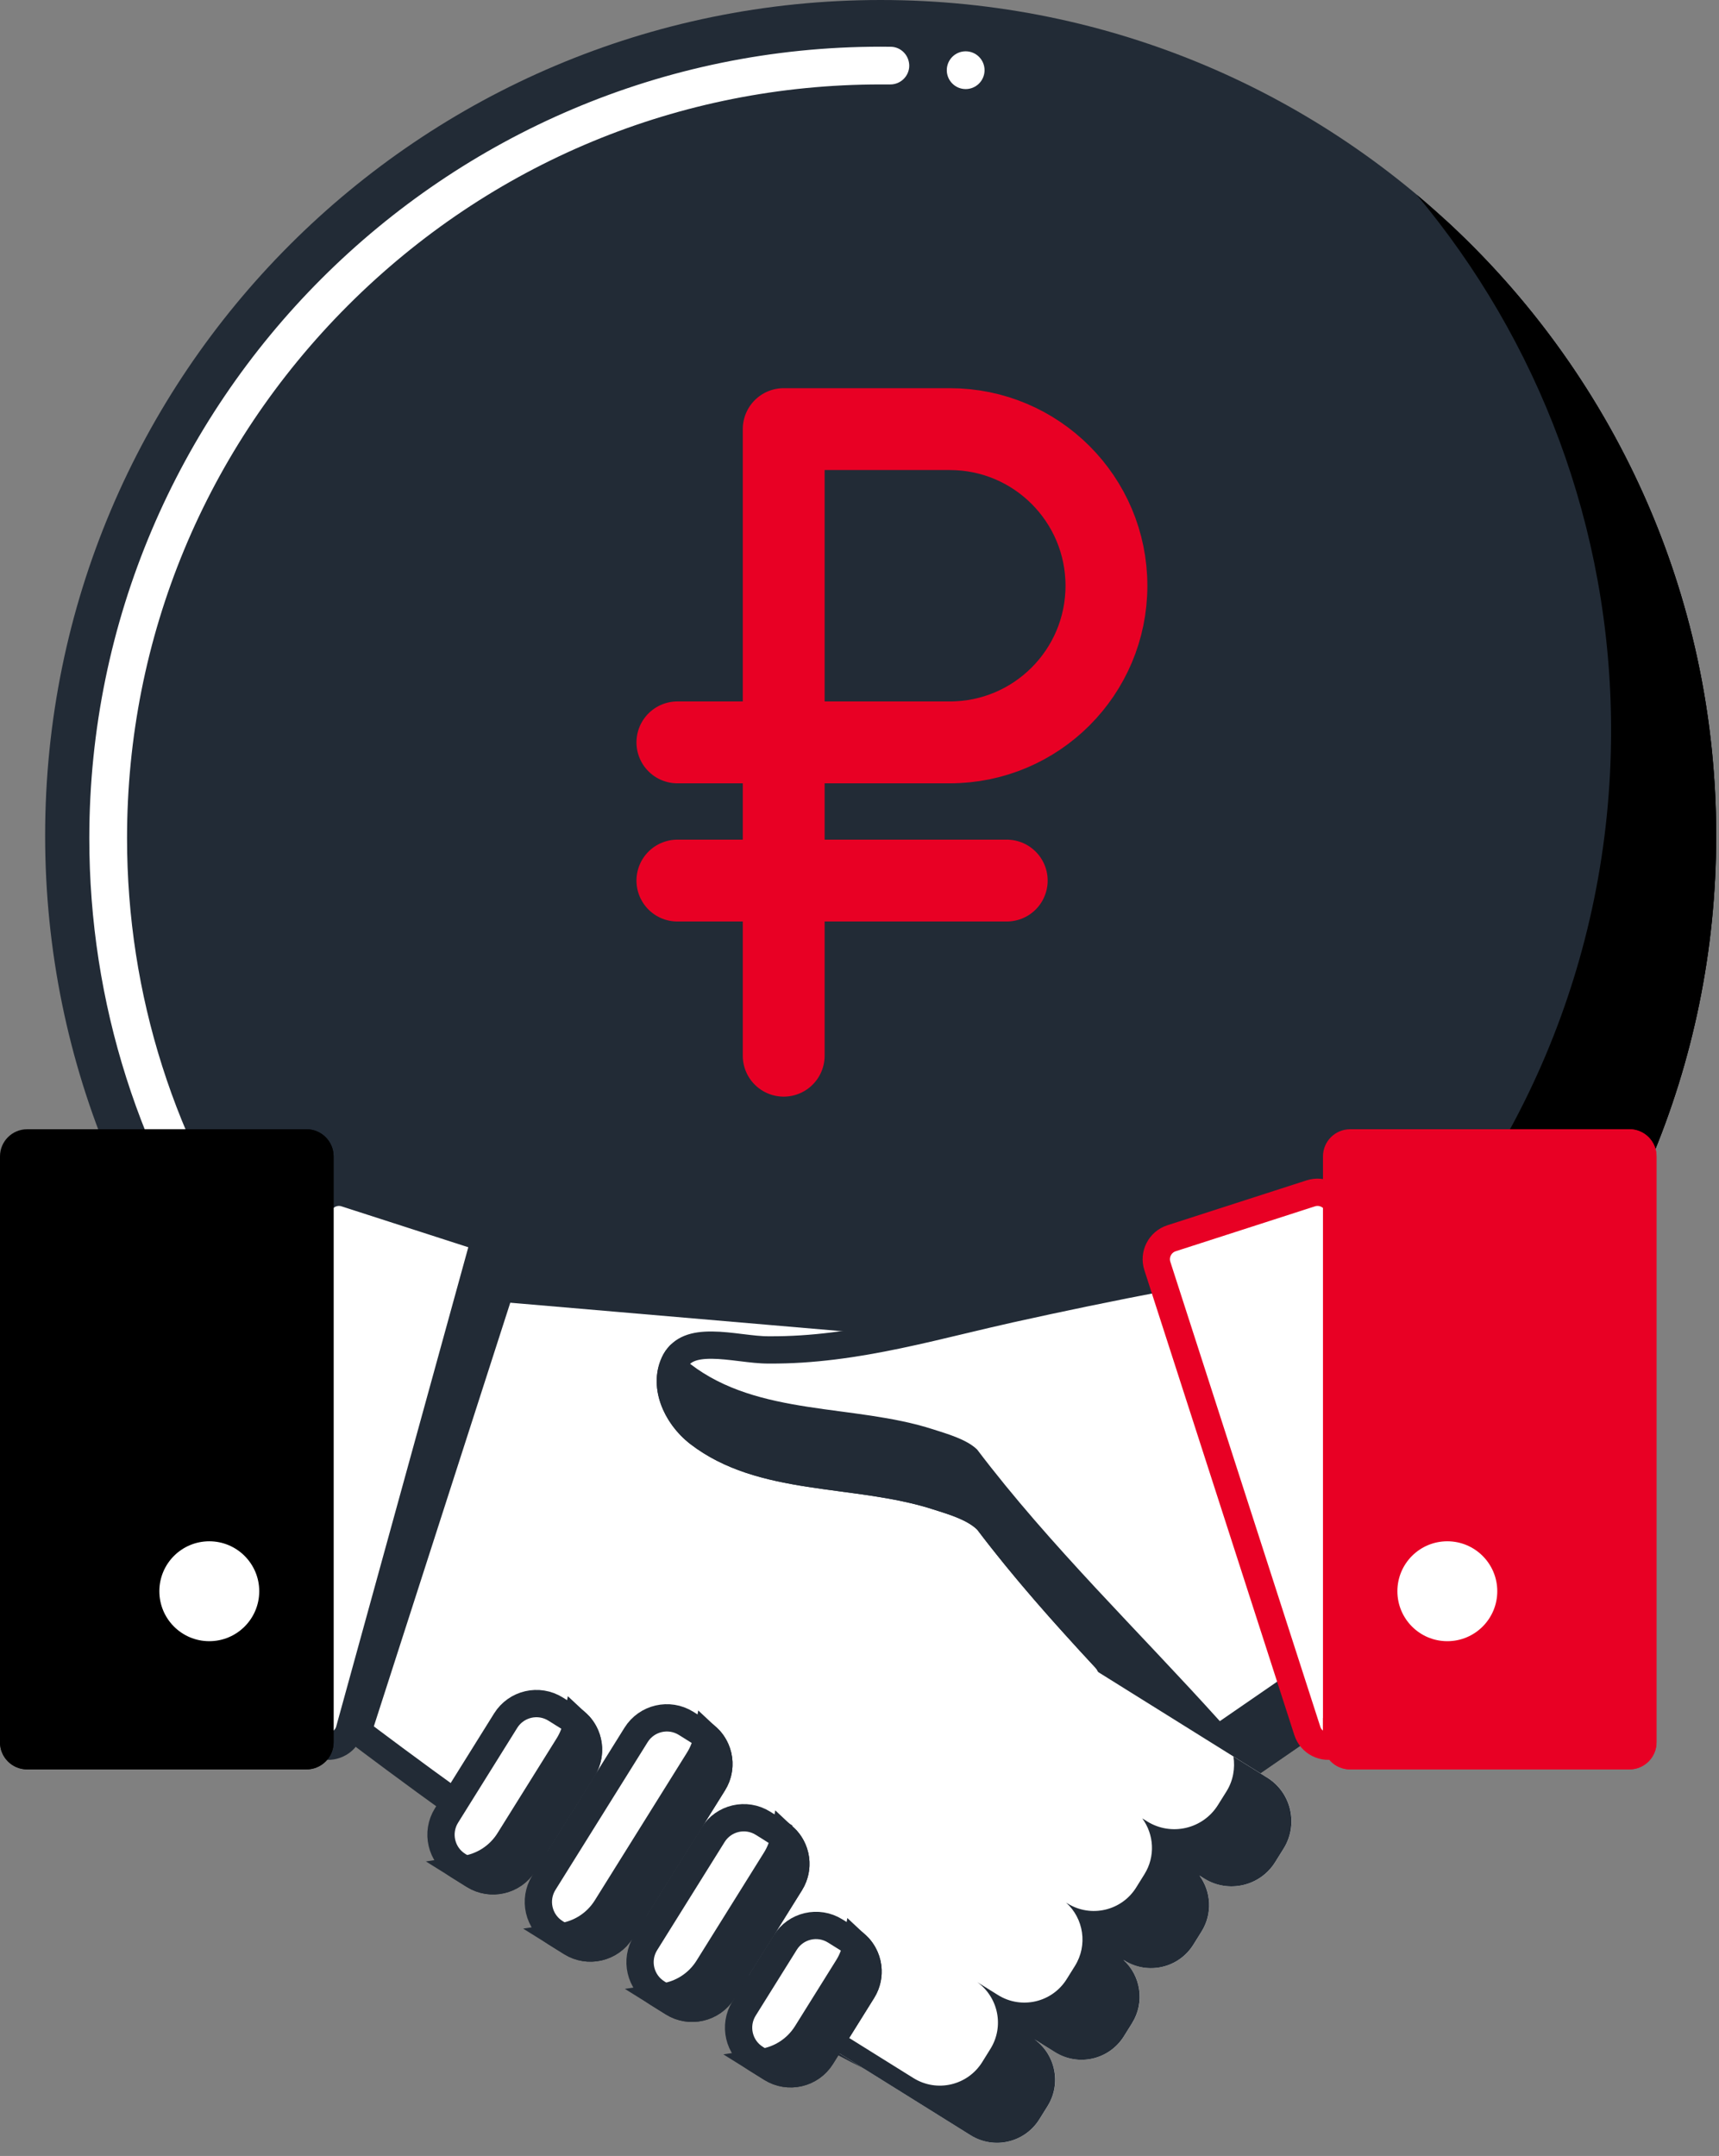 <?xml version="1.0" encoding="UTF-8"?> <svg xmlns="http://www.w3.org/2000/svg" width="63" height="79" viewBox="0 0 63 79" fill="none"><rect x="0" y="0" width="63" height="79" fill="#808080" stroke="none"/> <path d="M32.275 61.241C49.186 61.241 62.896 47.532 62.896 30.621C62.896 13.709 49.186 0 32.275 0C15.364 0 1.654 13.709 1.654 30.621C1.654 47.532 15.364 61.241 32.275 61.241Z" fill="#222B36"></path> <path d="M35.391 1.88C35.009 1.88 34.699 2.19 34.699 2.572C34.699 2.954 35.009 3.264 35.391 3.264C35.773 3.264 36.083 2.954 36.083 2.572C36.083 2.19 35.773 1.88 35.391 1.88Z" fill="white"></path> <path d="M32.642 1.714C32.517 1.711 32.396 1.711 32.275 1.711C16.284 1.711 3.277 14.722 3.273 30.712C3.273 36.739 5.112 42.523 8.595 47.433C8.722 47.616 8.933 47.727 9.158 47.727C9.3 47.727 9.439 47.682 9.556 47.599C9.708 47.492 9.808 47.333 9.839 47.149C9.87 46.97 9.829 46.786 9.721 46.634C6.409 41.957 4.656 36.452 4.656 30.712C4.656 23.348 7.533 16.416 12.754 11.191C17.978 5.971 24.91 3.094 32.275 3.094H32.621H32.631C33.008 3.094 33.319 2.79 33.323 2.413C33.323 2.23 33.254 2.053 33.126 1.922C32.998 1.79 32.825 1.714 32.642 1.714Z" fill="white"></path> <path d="M51.915 7.131C56.364 12.448 59.045 19.294 59.045 26.769C59.045 43.68 45.336 57.389 28.425 57.389C20.95 57.389 14.104 54.708 8.787 50.258C14.404 56.97 22.84 61.242 32.277 61.242C49.188 61.242 62.898 47.532 62.898 30.621C62.898 21.185 58.626 12.748 51.915 7.131Z" fill="black"></path> <path d="M52.94 8.029C57.925 13.475 60.968 20.729 60.968 28.695C60.968 45.606 47.259 59.315 30.348 59.315C22.382 59.315 15.129 56.272 9.682 51.286C15.28 57.403 23.328 61.241 32.274 61.241C49.185 61.241 62.895 47.532 62.895 30.621C62.895 21.675 59.057 13.627 52.94 8.029Z" fill="black"></path> <path d="M13.587 63.799C13.396 63.656 13.237 63.536 13.116 63.444L18.347 47.203L19.201 47.276L19.201 47.276L33.96 48.543L43.061 65.446C43.062 66.42 42.73 67.529 42.145 68.7C41.539 69.912 40.679 71.157 39.703 72.337C38.717 73.526 37.577 74.496 36.528 75.156C36.004 75.486 35.51 75.735 35.077 75.895C34.637 76.059 34.289 76.121 34.047 76.109C33.498 76.082 32.751 75.803 31.422 75.116C30.581 74.682 29.545 74.106 28.222 73.37C27.481 72.957 26.649 72.494 25.71 71.978C22.5 70.213 18.299 67.256 15.573 65.269C14.752 64.669 14.067 64.159 13.587 63.799Z" fill="white" stroke="#222B36"></path> <path d="M36.209 55.746L36.187 55.716L36.159 55.69C35.895 55.433 35.544 55.259 35.234 55.134C34.981 55.032 34.714 54.947 34.497 54.878C34.445 54.862 34.397 54.847 34.352 54.832L34.351 54.832C33.229 54.47 32.008 54.307 30.841 54.152C30.445 54.099 30.055 54.047 29.677 53.988C28.148 53.751 26.755 53.401 25.603 52.517C24.745 51.852 24.292 50.722 24.753 49.862C24.999 49.431 25.436 49.283 26.103 49.29C26.435 49.293 26.784 49.334 27.145 49.379C27.157 49.38 27.17 49.382 27.183 49.383C27.516 49.424 27.873 49.468 28.186 49.465C28.99 49.47 29.773 49.415 30.539 49.32C32.147 49.123 33.717 48.747 35.28 48.373C35.859 48.235 36.437 48.097 37.015 47.968C38.881 47.554 40.756 47.166 42.635 46.809L48.014 63.115C47.944 63.163 47.864 63.218 47.777 63.278C46.956 63.844 45.477 64.862 44.782 65.341C43.921 64.393 43.046 63.465 42.174 62.541C40.092 60.334 38.029 58.147 36.209 55.746Z" fill="white" stroke="#222B36"></path> <path d="M44.706 63.068C41.731 59.766 38.495 56.657 35.811 53.115C35.423 52.738 34.7 52.537 34.198 52.375C31.292 51.437 27.811 51.91 25.298 49.98C25.039 49.779 24.803 49.53 24.608 49.252C24.498 49.354 24.398 49.473 24.315 49.62C23.685 50.788 24.34 52.171 25.298 52.913C27.811 54.843 31.292 54.37 34.198 55.308C34.7 55.47 35.423 55.671 35.811 56.048C38.495 59.59 41.731 62.699 44.706 66.002C44.982 65.81 48.229 63.574 48.606 63.314L47.818 60.924C46.725 61.677 44.909 62.927 44.706 63.068Z" fill="#222B36"></path> <path d="M48.929 63.947L48.929 63.947C48.505 64.084 48.05 63.851 47.913 63.427C47.913 63.427 47.913 63.427 47.913 63.427L42.416 46.389L42.416 46.389C42.279 45.965 42.512 45.51 42.937 45.373L42.937 45.373L48.038 43.728L48.038 43.728C48.462 43.591 48.917 43.824 49.054 44.248L49.054 44.248L54.55 61.286L54.55 61.286C54.687 61.71 54.454 62.165 54.03 62.302C54.03 62.302 54.03 62.302 54.03 62.302L48.929 63.947Z" fill="white" stroke="#E80024"></path> <path d="M59.719 64.835H49.48C48.931 64.835 48.486 64.39 48.486 63.842V42.373C48.486 41.824 48.931 41.379 49.48 41.379H59.719C60.267 41.379 60.712 41.824 60.712 42.373V63.842C60.712 64.39 60.267 64.835 59.719 64.835Z" fill="#E80024"></path> <path d="M59.715 41.38H58.825V61.959C58.825 62.508 58.381 62.953 57.832 62.953H48.482V63.842C48.482 64.391 48.927 64.836 49.476 64.836H59.715C60.264 64.836 60.708 64.391 60.708 63.842V42.373C60.708 41.824 60.264 41.38 59.715 41.38Z" fill="#E80024"></path> <path d="M18.293 46.389L18.293 46.389C18.43 45.966 18.197 45.511 17.772 45.374L18.293 46.389ZM18.293 46.389L12.796 63.426L18.293 46.389ZM14.567 44.34L17.772 45.374L12.796 63.426C12.723 63.652 12.564 63.82 12.369 63.91L12.369 63.91L12.365 63.911C12.189 63.994 11.982 64.013 11.78 63.948L6.679 62.302C6.679 62.302 6.679 62.302 6.679 62.302C6.255 62.165 6.022 61.71 6.158 61.287L6.158 61.287L11.655 44.249L11.655 44.249C11.792 43.824 12.247 43.591 12.67 43.728L12.67 43.728L14.567 44.34L14.567 44.34Z" fill="white" stroke="#222B36"></path> <path d="M0.993 64.835H11.232C11.781 64.835 12.226 64.391 12.226 63.842V42.373C12.226 41.824 11.781 41.379 11.232 41.379H0.993C0.445 41.379 0 41.824 0 42.373V63.842C0 64.391 0.445 64.835 0.993 64.835Z" fill="black"></path> <path d="M11.232 41.38H10.343V61.959C10.343 62.508 9.898 62.953 9.35 62.953H0V63.842C0 64.391 0.445 64.836 0.993 64.836H11.232C11.781 64.836 12.226 64.391 12.226 63.842V42.373C12.225 41.824 11.781 41.38 11.232 41.38Z" fill="black"></path> <path d="M54.874 58.307C54.874 59.319 54.054 60.138 53.043 60.138C52.032 60.138 51.213 59.319 51.213 58.307C51.213 57.296 52.032 56.477 53.043 56.477C54.054 56.477 54.874 57.297 54.874 58.307Z" fill="white"></path> <path d="M9.501 58.307C9.501 59.319 8.681 60.138 7.67 60.138C6.659 60.138 5.84 59.319 5.84 58.307C5.84 57.296 6.659 56.477 7.67 56.477C8.681 56.477 9.501 57.297 9.501 58.307Z" fill="white"></path> <path d="M47.047 67.736L46.736 68.234C46.185 69.118 45.02 69.388 44.136 68.835L43.962 68.727C44.391 69.312 44.447 70.122 44.039 70.775L43.738 71.258C43.204 72.115 42.074 72.376 41.218 71.842L41.171 71.813C41.813 72.396 41.969 73.371 41.493 74.133L41.192 74.616C40.657 75.473 39.529 75.734 38.672 75.199L37.915 74.727C38.687 75.286 38.907 76.353 38.395 77.174L38.093 77.658C37.559 78.515 36.43 78.776 35.573 78.241L26.65 72.674C25.794 72.138 25.532 71.011 26.067 70.154L26.369 69.671C26.881 68.85 27.936 68.579 28.778 69.026L26.203 67.419C25.346 66.883 25.085 65.756 25.619 64.898L25.921 64.416C26.455 63.559 27.583 63.298 28.44 63.833L31.142 65.518C30.5 64.935 30.345 63.96 30.82 63.198L31.122 62.715C31.657 61.858 32.785 61.597 33.642 62.132L36.416 63.862C35.967 63.258 35.907 62.417 36.329 61.741L36.64 61.242C36.883 60.852 37.246 60.581 37.653 60.449C38.165 60.28 38.745 60.333 39.239 60.64L46.447 65.138C46.862 65.397 47.142 65.793 47.264 66.23C47.401 66.721 47.338 67.268 47.047 67.736Z" fill="white"></path> <path d="M47.261 66.23C47.139 65.792 46.86 65.397 46.444 65.138L45.205 64.365C45.27 64.793 45.197 65.244 44.95 65.641L44.638 66.139C44.087 67.023 42.923 67.293 42.039 66.74L41.864 66.632C42.294 67.217 42.35 68.026 41.941 68.68L41.64 69.163C41.106 70.02 39.977 70.281 39.121 69.747L39.073 69.718C39.716 70.3 39.871 71.276 39.395 72.038L39.094 72.52C38.559 73.378 37.431 73.638 36.574 73.103L35.818 72.632C36.59 73.191 36.809 74.258 36.297 75.079L35.996 75.563C35.46 76.42 34.333 76.681 33.476 76.146L25.812 71.365C25.883 71.885 26.168 72.374 26.648 72.674L35.571 78.241C36.428 78.776 37.556 78.515 38.091 77.658L38.393 77.174C38.905 76.353 38.685 75.286 37.913 74.727L38.669 75.199C39.527 75.734 40.654 75.473 41.19 74.616L41.491 74.133C41.966 73.371 41.812 72.395 41.169 71.813L41.216 71.842C42.072 72.376 43.202 72.115 43.736 71.258L44.037 70.775C44.445 70.122 44.389 69.312 43.96 68.727L44.134 68.835C45.018 69.388 46.183 69.118 46.734 68.234L47.045 67.736C47.336 67.268 47.398 66.721 47.261 66.23Z" fill="#222B36"></path> <path d="M26.201 67.42L27.56 68.267C27.579 68.277 27.599 68.285 27.618 68.295L26.08 67.335C26.119 67.364 26.159 67.393 26.201 67.42Z" fill="#0099DC"></path> <path d="M17.367 68.718L17.367 68.718L16.788 68.356L16.788 68.356C16.165 67.968 15.975 67.148 16.364 66.525C16.364 66.525 16.364 66.525 16.364 66.525L18.532 63.05L18.532 63.05C18.921 62.427 19.741 62.237 20.363 62.626L20.363 62.626L20.942 62.988L20.943 62.988C21.565 63.376 21.755 64.196 21.366 64.819L21.366 64.819L19.198 68.294C19.198 68.294 19.198 68.294 19.198 68.294C18.809 68.917 17.99 69.106 17.367 68.718Z" fill="white" stroke="#222B36"></path> <path d="M17.369 68.717L17.026 68.503C17.677 68.406 18.283 68.036 18.659 67.433C18.659 67.433 18.659 67.433 18.659 67.433L20.828 63.958L20.828 63.958C20.989 63.699 21.093 63.421 21.143 63.139C21.604 63.563 21.712 64.268 21.368 64.817L21.368 64.818L19.2 68.293C19.2 68.293 19.2 68.293 19.2 68.293C18.811 68.915 17.991 69.105 17.369 68.717Z" fill="#222B36" stroke="#222B36"></path> <path d="M20.356 70.819L20.356 70.819C19.733 70.431 19.544 69.611 19.932 68.988C19.932 68.988 19.932 68.988 19.932 68.988L23.312 63.572L23.312 63.572C23.7 62.95 24.52 62.76 25.143 63.148L25.143 63.148L25.722 63.51L25.722 63.51C26.345 63.898 26.535 64.718 26.146 65.341L26.146 65.341L22.766 70.757C22.766 70.757 22.766 70.757 22.766 70.757C22.378 71.379 21.558 71.569 20.935 71.181L20.356 70.819Z" fill="white" stroke="#222B36"></path> <path d="M25.605 64.48C25.766 64.222 25.87 63.944 25.921 63.661C26.381 64.085 26.489 64.79 26.146 65.341L22.766 70.756C22.766 70.756 22.766 70.756 22.766 70.756C22.378 71.379 21.558 71.569 20.935 71.18L20.592 70.966C21.243 70.87 21.849 70.499 22.225 69.896C22.225 69.896 22.225 69.896 22.225 69.896L25.605 64.48L25.605 64.48Z" fill="#222B36" stroke="#222B36"></path> <path d="M24.083 73.027L24.083 73.027C23.46 72.639 23.27 71.819 23.659 71.196C23.659 71.196 23.659 71.196 23.659 71.196L26.132 67.233L26.132 67.233C26.52 66.61 27.34 66.42 27.963 66.809C27.963 66.809 27.963 66.809 27.963 66.809L28.542 67.17L28.542 67.171C29.165 67.559 29.355 68.379 28.966 69.001L28.966 69.001L26.493 72.965C26.493 72.965 26.493 72.965 26.493 72.965C26.104 73.587 25.284 73.777 24.662 73.389L24.083 73.027Z" fill="white" stroke="#222B36"></path> <path d="M28.427 68.141C28.588 67.882 28.692 67.604 28.743 67.322C29.203 67.746 29.311 68.451 28.968 69.001L28.968 69.001L26.495 72.964C26.495 72.964 26.495 72.964 26.495 72.964C26.106 73.587 25.286 73.777 24.664 73.388C24.664 73.388 24.664 73.388 24.664 73.388L24.321 73.174C24.972 73.078 25.578 72.707 25.954 72.104C25.954 72.104 25.954 72.104 25.954 72.104L28.427 68.141L28.427 68.141Z" fill="#222B36" stroke="#222B36"></path> <path d="M27.694 75.427L27.694 75.427C27.071 75.039 26.882 74.219 27.27 73.596C27.27 73.596 27.27 73.596 27.27 73.596L28.778 71.18L28.778 71.18C29.167 70.557 29.986 70.367 30.609 70.756L30.609 70.756L31.188 71.117L31.188 71.117C31.811 71.506 32.001 72.326 31.612 72.948L30.104 75.365L30.104 75.365C29.716 75.988 28.896 76.177 28.273 75.789L27.694 75.427Z" fill="white" stroke="#222B36"></path> <path d="M31.071 72.088C31.233 71.829 31.337 71.551 31.387 71.269C31.847 71.693 31.956 72.398 31.612 72.948L31.612 72.948L30.104 75.365C30.104 75.365 30.104 75.365 30.104 75.365C29.715 75.987 28.896 76.177 28.273 75.788L27.93 75.574C28.581 75.478 29.187 75.107 29.563 74.504C29.563 74.504 29.563 74.504 29.563 74.504L31.071 72.088L31.071 72.088Z" fill="#222B36" stroke="#222B36"></path> <path d="M28.722 38.684V15.724H34.811C37.982 15.724 40.55 18.295 40.55 21.463C40.55 24.634 37.979 27.203 34.811 27.203H24.826" stroke="#E80024" stroke-width="3" stroke-linecap="round" stroke-linejoin="round"></path> <path d="M24.826 32.267H36.896" stroke="#E80024" stroke-width="3" stroke-linecap="round" stroke-linejoin="round"></path> </svg> 